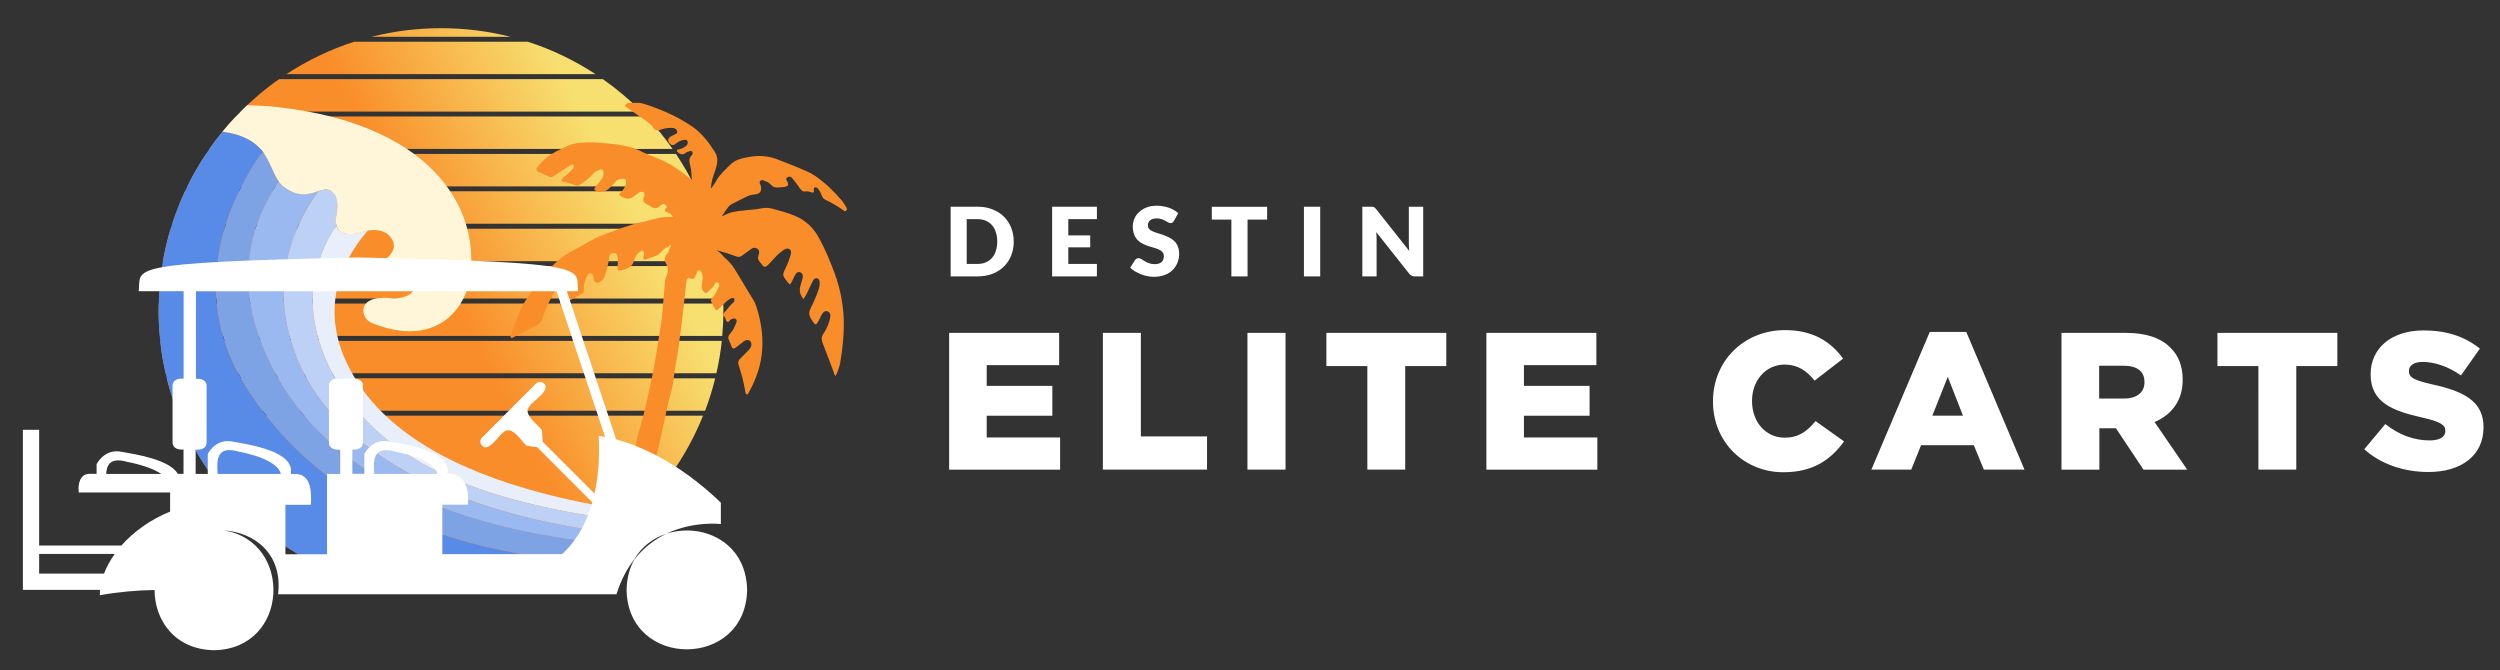 <?xml version="1.0" encoding="utf-8"?>
<!-- Generator: Adobe Illustrator 23.0.3, SVG Export Plug-In . SVG Version: 6.00 Build 0)  -->
<svg version="1.1" id="Layer_1" xmlns="http://www.w3.org/2000/svg" xmlns:xlink="http://www.w3.org/1999/xlink" x="0px" y="0px"
	 viewBox="0 0 235 63" style="enable-background:new 0 0 235 63;" xml:space="preserve">
<rect x="0" y="0" width="235" height="63" fill="#333333" stroke="none"/>
<style type="text/css">
	.st0{fill:url(#SVGID_1_);}
	.st1{fill:url(#SVGID_2_);}
	.st2{fill:url(#SVGID_3_);}
	.st3{fill:url(#SVGID_4_);}
	.st4{fill:url(#SVGID_5_);}
	.st5{fill:url(#SVGID_6_);}
	.st6{fill:url(#SVGID_7_);}
	.st7{fill:url(#SVGID_8_);}
	.st8{fill:url(#SVGID_9_);}
	.st9{fill:url(#SVGID_10_);}
	.st10{fill:url(#SVGID_11_);}
	.st11{fill:url(#SVGID_12_);}
	.st12{fill:#E9EFFA;}
	.st13{fill:#BCD1F5;}
	.st14{fill:#9AB9F1;}
	.st15{fill:#7EA3E5;}
	.st16{fill:#578BE7;}
	.st17{fill:#FFF6D9;}
	.st18{fill:#F98D29;}
	.st19{fill:#FFFFFF;}
</style>
<g>
	<g>
		<linearGradient id="SVGID_1_" gradientUnits="userSpaceOnUse" x1="21.536" y1="44.022" x2="63.803" y2="21.549">
			<stop  offset="0.543" style="stop-color:#F98D29"/>
			<stop  offset="0.94" style="stop-color:#F7E070"/>
		</linearGradient>
		<path class="st0" d="M15.06,32.04c0.11,1.04,0.28,2.05,0.51,3.05h51.77c0.23-1,0.4-2.01,0.51-3.05H15.06z"/>
		<linearGradient id="SVGID_2_" gradientUnits="userSpaceOnUse" x1="22.916" y1="46.686" x2="65.184" y2="24.212">
			<stop  offset="0.543" style="stop-color:#F98D29"/>
			<stop  offset="0.94" style="stop-color:#F7E070"/>
		</linearGradient>
		<path class="st1" d="M66.28,38.61c0.38-0.99,0.69-2.01,0.95-3.05H15.68c0.26,1.04,0.58,2.06,0.95,3.05H66.28z"/>
		<linearGradient id="SVGID_3_" gradientUnits="userSpaceOnUse" x1="18.767" y1="38.68" x2="61.033" y2="16.206">
			<stop  offset="0.543" style="stop-color:#F98D29"/>
			<stop  offset="0.94" style="stop-color:#F7E070"/>
		</linearGradient>
		<path class="st2" d="M15.24,25.01c-0.16,1-0.26,2.02-0.3,3.05h53.04c-0.04-1.03-0.14-2.05-0.3-3.05H15.24z"/>
		<linearGradient id="SVGID_4_" gradientUnits="userSpaceOnUse" x1="20.152" y1="41.352" x2="62.418" y2="18.878">
			<stop  offset="0.543" style="stop-color:#F98D29"/>
			<stop  offset="0.94" style="stop-color:#F7E070"/>
		</linearGradient>
		<path class="st3" d="M14.91,29.19c0,0.81,0.04,1.6,0.11,2.39h52.87c0.07-0.79,0.11-1.58,0.11-2.39c0-0.22,0-0.44-0.01-0.66H14.92
			C14.91,28.75,14.91,28.97,14.91,29.19z"/>
		<linearGradient id="SVGID_5_" gradientUnits="userSpaceOnUse" x1="11.99" y1="25.59" x2="54.232" y2="3.129">
			<stop  offset="0.543" style="stop-color:#F98D29"/>
			<stop  offset="0.94" style="stop-color:#F7E070"/>
		</linearGradient>
		<path class="st4" d="M22.62,10.49h37.67c-1.11-1.12-2.32-2.14-3.62-3.05H26.24C24.94,8.34,23.73,9.37,22.62,10.49z"/>
		<linearGradient id="SVGID_6_" gradientUnits="userSpaceOnUse" x1="9.366" y1="20.517" x2="51.608" y2="-1.943">
			<stop  offset="0.543" style="stop-color:#F98D29"/>
			<stop  offset="0.94" style="stop-color:#F7E070"/>
		</linearGradient>
		<path class="st5" d="M47.99,3.46c-2.09-0.53-4.28-0.81-6.54-0.81c-2.26,0-4.45,0.28-6.54,0.81H47.99z"/>
		<linearGradient id="SVGID_7_" gradientUnits="userSpaceOnUse" x1="13.294" y1="28.11" x2="55.536" y2="5.649">
			<stop  offset="0.543" style="stop-color:#F98D29"/>
			<stop  offset="0.94" style="stop-color:#F7E070"/>
		</linearGradient>
		<path class="st6" d="M22.17,10.95c-0.9,0.95-1.73,1.97-2.49,3.05h43.54c-0.75-1.08-1.58-2.1-2.49-3.05H22.17z"/>
		<linearGradient id="SVGID_8_" gradientUnits="userSpaceOnUse" x1="10.769" y1="23.224" x2="53.011" y2="0.764">
			<stop  offset="0.543" style="stop-color:#F98D29"/>
			<stop  offset="0.94" style="stop-color:#F7E070"/>
		</linearGradient>
		<path class="st7" d="M33.3,3.92c-2.28,0.73-4.42,1.77-6.38,3.05h29.06c-1.96-1.28-4.1-2.32-6.38-3.05H33.3z"/>
		<linearGradient id="SVGID_9_" gradientUnits="userSpaceOnUse" x1="25.29" y1="51.207" x2="67.553" y2="28.735">
			<stop  offset="0.543" style="stop-color:#F98D29"/>
			<stop  offset="0.94" style="stop-color:#F7E070"/>
		</linearGradient>
		<path class="st8" d="M16.81,39.07c3.92,9.76,13.47,16.66,24.64,16.66s20.72-6.89,24.64-16.66H16.81z"/>
		<linearGradient id="SVGID_10_" gradientUnits="userSpaceOnUse" x1="14.641" y1="30.715" x2="56.889" y2="8.251">
			<stop  offset="0.543" style="stop-color:#F98D29"/>
			<stop  offset="0.94" style="stop-color:#F7E070"/>
		</linearGradient>
		<path class="st9" d="M19.37,14.47c-0.65,0.97-1.24,1.99-1.76,3.05H65.3c-0.52-1.06-1.11-2.08-1.76-3.05H19.37z"/>
		<linearGradient id="SVGID_11_" gradientUnits="userSpaceOnUse" x1="17.384" y1="36.013" x2="59.651" y2="13.539">
			<stop  offset="0.543" style="stop-color:#F98D29"/>
			<stop  offset="0.94" style="stop-color:#F7E070"/>
		</linearGradient>
		<path class="st10" d="M16.04,21.5c-0.3,0.99-0.54,2.01-0.73,3.05h52.28c-0.18-1.04-0.43-2.06-0.73-3.05H16.04z"/>
		<linearGradient id="SVGID_12_" gradientUnits="userSpaceOnUse" x1="16.006" y1="33.356" x2="58.274" y2="10.881">
			<stop  offset="0.543" style="stop-color:#F98D29"/>
			<stop  offset="0.94" style="stop-color:#F7E070"/>
		</linearGradient>
		<path class="st11" d="M17.39,17.98c-0.46,0.99-0.86,2-1.2,3.05h50.53c-0.34-1.05-0.74-2.07-1.2-3.05H17.39z"/>
	</g>
	<g>
		<path class="st12" d="M33.57,35.87c-3.95-6.17-1.66-11.11,1.01-14.21c-0.27,0.04-0.49,0.11-0.6,0.15c-0.32,0.13-2,0.6-2.37-0.64
			c-2.33,3.55-3.42,8.31-0.23,14.18c4.75,8.72,14.74,11.94,27.7,13.67c0.32-0.29,0.64-0.58,0.95-0.88
			C48.27,46.48,38.05,42.88,33.57,35.87z"/>
		<path class="st13" d="M31.39,35.35c-3.2-5.86-2.1-10.63,0.23-14.18c-0.04-0.15-0.08-0.31-0.08-0.51c0.07-0.4,0.56-2.19-0.47-2.74
			c-0.35-0.19-0.72-0.1-1.13,0.03c-2.73,3.79-4.74,9.26-1.9,16.02c0.23,0.54,0.49,1.07,0.77,1.59c0.02,0.04,0.04,0.08,0.07,0.12
			c4.45,7.91,15.5,12.83,28.89,14.44c0.45-0.35,0.89-0.72,1.32-1.1C46.12,47.3,36.14,44.07,31.39,35.35z"/>
		<path class="st14" d="M28.88,35.68c-0.02-0.04-0.04-0.08-0.07-0.12c-0.29-0.52-0.55-1.05-0.77-1.59
			c-2.84-6.77-0.83-12.24,1.9-16.02c-0.75,0.24-1.67,0.63-3.02-0.21c-0.3-0.18-0.52-0.42-0.71-0.69c-2.51,3.67-4.23,8.94-1.48,15.64
			c0.28,0.67,0.58,1.33,0.92,1.98c0.03,0.05,0.06,0.1,0.08,0.15c4.58,8.69,14.46,14.44,30.73,16.26c0.45-0.31,0.88-0.63,1.3-0.96
			C44.38,48.52,33.32,43.59,28.88,35.68z"/>
		<path class="st15" d="M25.73,34.82c-0.03-0.05-0.06-0.1-0.08-0.15c-0.33-0.64-0.64-1.3-0.92-1.98c-2.75-6.7-1.03-11.97,1.48-15.64
			c-0.57-0.8-0.81-1.88-1.53-2.83c-3.58,5.15-7.05,13.66-1.35,22.45c6.21,9.58,16.17,14.49,30.34,16.08c0.97-0.5,1.91-1.06,2.8-1.68
			C40.19,49.26,30.31,43.51,25.73,34.82z"/>
		<path class="st16" d="M23.32,36.68c-5.7-8.79-2.23-17.3,1.35-22.45c-0.65-0.85-1.7-1.58-3.75-1.86
			c-3.76,4.58-6.01,10.44-6.01,16.82c0,14.66,11.88,26.54,26.54,26.54c4.4,0,8.55-1.08,12.21-2.97
			C39.49,51.17,29.53,46.26,23.32,36.68z"/>
		<path class="st17" d="M24.68,14.23c0.72,0.94,0.96,2.03,1.53,2.83c0.19,0.27,0.41,0.5,0.71,0.69c1.35,0.84,2.27,0.45,3.02,0.21
			c0.41-0.13,0.78-0.22,1.13-0.03c1.03,0.55,0.54,2.35,0.47,2.74c0,0.2,0.03,0.37,0.08,0.51c0.38,1.24,2.05,0.77,2.37,0.64
			c0.1-0.04,0.33-0.1,0.6-0.15c0.67-0.11,1.68-0.09,2.22,0.76c0.41,0.64,0.32,1.32-0.94,2.27c-1.19,0.9,0.58,1.88,1.34,1.48
			C38.45,25.53,39,26.4,39,26.8c-0.01,1.17-1.7,1.3-2.2,1.23c-3.46-0.36-2.89,1.95-1.84,2.34c5.95,2.36,8.57-1.28,9.09-3.68
			c1.35-6.16-2.54-14.93-18.04-16.63c-0.94-0.1-1.86-0.15-2.77-0.17c-0.82,0.78-1.6,1.6-2.32,2.48
			C22.97,12.65,24.03,13.38,24.68,14.23z"/>
	</g>
	<g>
		<path class="st18" d="M79.32,30.6c0.01-1.71-0.29-3.34-0.86-4.9c-0.43-1.16-0.9-2.29-1.49-3.36c-0.54-0.98-1.29-1.66-2.26-2.06
			c-0.65-0.27-1.33-0.45-2.01-0.64c-0.33-0.09-0.68-0.14-1.03-0.07c-0.99,0.2-1.99,0.16-2.98,0.41c-0.13,0.03-0.84,0.36-0.84,0.36
			s0.51-0.77,0.62-0.9c0.08-0.09,0.17-0.17,0.26-0.22c0.51-0.27,1.03-0.53,1.54-0.78c0.23-0.11,0.47-0.14,0.72-0.17
			c0.47-0.06,0.62-0.3,0.53-0.79c-0.03-0.16-0.21-0.33-0.05-0.48c0.17-0.16,0.36-0.01,0.53,0.05c0.19,0.06,0.36,0.19,0.49,0.34
			c0.19,0.21,0.41,0.26,0.68,0.23c0.21-0.03,0.43,0,0.64-0.06c0.3-0.09,0.33-0.17,0.21-0.46c-0.05-0.13-0.22-0.27-0.02-0.42
			c0.17-0.13,0.35-0.08,0.47,0.07c0.25,0.31,0.5,0.62,0.72,0.95c0.14,0.21,0.29,0.34,0.56,0.29c0.18-0.03,0.34,0.04,0.51,0.09
			c0.15,0.05,0.27,0.06,0.24-0.19c-0.01-0.1-0.02-0.22,0.09-0.27c0.12-0.05,0.21,0.02,0.28,0.1c0.18,0.19,0.29,0.44,0.39,0.69
			c0.07,0.16,0.15,0.29,0.31,0.36c0.59,0.27,1.15,0.61,1.69,0.98c0.08,0.06,0.18,0.17,0.28,0.06c0.11-0.11,0.06-0.26-0.01-0.36
			c-0.14-0.24-0.29-0.48-0.47-0.68c-0.73-0.85-1.53-1.61-2.44-2.24c-0.45-0.32-0.97-0.5-1.46-0.72c-0.64-0.28-1.31-0.51-1.96-0.78
			c-0.9-0.38-1.86-0.45-2.83-0.27c-0.62,0.11-1.29,0.25-1.78,0.77c-0.43,0.45-0.91,0.85-1.24,1.42c-0.08,0.15-0.27,0.49-0.54,0.79
			c0.1-0.82,0.17-0.98,0.27-1.28c0.13-0.38,0.28-0.75,0.33-1.16c0.05-0.4-0.03-0.74-0.22-1.03c-0.6-0.94-1.26-1.8-2.17-2.41
			c-1.42-0.95-2.95-1.62-4.57-2.12c-0.44-0.14-0.9-0.05-1.36-0.06c-0.15,0-0.24,0.13-0.38,0.26c0.39,0.28,0.76,0.54,1.13,0.81
			c0.49,0.35,1.02,0.64,1.44,1.08c0.02,0.02,0.05,0.03,0.06,0.06c0.19,0.49,0.56,0.37,0.92,0.25c0.31-0.1,0.61-0.12,0.92-0.12
			c0.11,0,0.21,0.02,0.3,0.08c0.1,0.07,0.18,0.17,0.18,0.31c0,0.15-0.14,0.18-0.23,0.23c-0.14,0.07-0.28,0.13-0.41,0.21
			c-0.21,0.13-0.26,0.31-0.16,0.52c0.11,0.23,0.39,0.34,0.56,0.21c0.19-0.15,0.39-0.29,0.62-0.37c0.09-0.03,0.19-0.05,0.28-0.06
			c0.14-0.02,0.28,0,0.32,0.17c0.04,0.16-0.03,0.3-0.15,0.4c-0.21,0.16-0.43,0.28-0.68,0.32c-0.07,0.01-0.15,0.01-0.18,0.09
			c-0.03,0.1,0.05,0.14,0.11,0.2c0.22,0.18,0.44,0.27,0.72,0.04c0.1-0.09,0.25-0.11,0.38-0.16c0.08-0.03,0.16-0.02,0.22,0.05
			c0.07,0.09,0.07,0.18,0,0.28c-0.01,0.01-0.01,0.03-0.02,0.04c-0.32,0.3-0.26,0.6-0.16,0.97c0.11,0.41,0.11,0.86,0.16,1.34
			c-0.51-0.33-0.91-0.72-1.38-1.02c-0.59-0.39-1.21-0.73-1.86-0.99c-0.53-0.21-1.07-0.41-1.57-0.67c-0.95-0.48-2-0.61-3.04-0.72
			c-0.82-0.09-1.64-0.14-2.48-0.08c-0.49,0.04-0.95,0.1-1.42,0.34c-0.64,0.32-1.31,0.57-1.88,1.05c-0.34,0.28-0.64,0.58-0.91,0.94
			c-0.13,0.18-0.1,0.31,0.06,0.39c0.36,0.17,0.72,0.33,1.09,0.49c0.15,0.07,0.29,0,0.42-0.09c0.5-0.32,1.01-0.64,1.51-0.97
			c0.11-0.07,0.22-0.18,0.32-0.04c0.09,0.12,0.04,0.26-0.06,0.36c-0.22,0.23-0.46,0.44-0.7,0.66c-0.11,0.1-0.22,0.19-0.32,0.3
			c-0.09,0.1-0.07,0.21,0.05,0.23c0.47,0.06,0.89,0.26,1.34,0.38c0.11,0.03,0.21-0.02,0.31-0.09c0.43-0.29,0.85-0.58,1.2-0.99
			c0.19-0.22,0.44-0.32,0.68-0.43c0.19-0.08,0.31,0.02,0.33,0.24c0.03,0.28-0.06,0.53-0.24,0.75c-0.18,0.23-0.37,0.46-0.55,0.69
			c-0.11,0.15-0.12,0.24,0.07,0.31c0.52,0.19,1,0.11,1.41-0.38c0.12-0.14,0.28-0.26,0.39-0.42c0.21-0.29,0.5-0.3,0.78-0.32
			c0.21-0.01,0.3,0.16,0.25,0.44c-0.06,0.33-0.24,0.57-0.45,0.8c-0.25,0.28-0.24,0.27,0.06,0.44c0.42,0.25,0.81,0.28,1.22-0.1
			c0.13-0.12,0.28-0.19,0.42-0.3c0.12-0.09,0.25-0.15,0.37-0.05c0.12,0.09,0.17,0.26,0.1,0.39c-0.26,0.52,0.05,0.68,0.37,0.84
			c0.08,0.04,0.17,0.08,0.24,0.14c0.31,0.23,0.6,0.23,0.91-0.08c0.12-0.13,0.28-0.23,0.44-0.09c0.11,0.1,0.24,0.19,0.06,0.38
			c-0.15,0.16-0.07,0.27,0.08,0.32c0.23,0.08,0.44,0.17,0.6,0.42c-0.26,0.08-0.48,0.02-0.7,0.04c-0.79,0.05-1.54,0.35-2.32,0.51
			c-1.18,0.24-2.31,0.73-3.46,1.13c-0.59,0.21-1.15,0.52-1.7,0.84c-0.42,0.25-0.84,0.47-1.26,0.69c-0.96,0.49-1.75,1.21-2.49,2.05
			c-0.76,0.86-1.36,1.82-2.01,2.76c-0.32,0.47-0.49,1.03-0.72,1.55c-0.21,0.48-0.37,0.98-0.54,1.48c-0.04,0.1-0.13,0.24-0.03,0.33
			c0.09,0.08,0.21-0.02,0.3-0.07c0.44-0.23,0.87-0.46,1.31-0.69c0.22-0.12,0.44-0.27,0.68-0.34c0.38-0.12,0.57-0.42,0.69-0.79
			c0.29-0.86,0.67-1.67,1.12-2.44c0.1-0.18,0.21-0.36,0.37-0.49c0.19-0.15,0.27-0.12,0.27,0.12c0.01,0.41-0.05,0.83-0.1,1.24
			c-0.01,0.09-0.03,0.18-0.04,0.26c0,0.09-0.01,0.19,0.06,0.24c0.09,0.06,0.14-0.04,0.21-0.09c0.51-0.38,1.05-0.68,1.6-0.97
			c0.39-0.2,0.4-0.19,0.38-0.62c-0.03-0.44,0.15-0.81,0.32-1.2c0.06-0.14,0.17-0.2,0.3-0.21c0.15-0.01,0.21,0.09,0.25,0.22
			c0.02,0.05,0.03,0.11,0.04,0.17c0.05,0.21,0.03,0.5,0.33,0.5c0.28,0,0.62-0.3,0.72-0.59c0.19-0.57,0.33-1.15,0.42-1.74
			c0.05-0.36,0.13-0.42,0.41-0.45c0.27-0.03,0.35,0.15,0.39,0.38c0.04,0.28,0.02,0.56-0.01,0.84c-0.03,0.37,0.06,0.46,0.38,0.38
			c0.29-0.07,0.57-0.13,0.83-0.36c0.16-0.13,0.26-0.26,0.3-0.45c0.09-0.4,0.28-0.72,0.61-0.94c0.09-0.06,0.17-0.11,0.26-0.07
			c0.11,0.06,0.1,0.18,0.11,0.3c0.01,0.17-0.2,0.4,0.01,0.51c0.14,0.07,0.31-0.08,0.47-0.13c0.14-0.05,0.29-0.1,0.43-0.14
			c0.28-0.07,0.51-0.21,0.71-0.45c0.11-0.14,0.23-0.27,0.39-0.33c0.1-0.04,0.52-0.33,0.52-0.33s-0.19,0.56-0.24,0.66
			c-0.03,0.07-0.07,0.14-0.12,0.19c-0.27,0.29-0.3,0.59-0.11,0.91c0.21,0.37,0.25,0.77,0.04,1.21c-0.15,0.31-0.15,0.67-0.18,1.01
			c-0.05,0.59-0.08,1.18-0.15,1.77C62.26,30,62,31.22,61.82,32.44c-0.18,1.21-0.39,2.42-0.66,3.61c-0.31,1.36-0.56,2.72-0.98,4.06
			c-0.29,0.96-0.47,1.95-0.69,2.92c-0.16,0.72-0.41,1.41-0.68,2.09c-0.26,0.67-0.46,1.36-0.68,2.05c-0.43,1.33-0.99,2.6-1.59,3.86
			c-0.23,0.49-0.47,0.97-0.68,1.47c-0.03,0.08-0.07,0.16-0.1,0.23c0.9-0.06,1.81,0.18,2.54,0.74c0.45-1.01,0.78-2.06,1.14-3.1
			c0.26-0.74,0.49-1.48,0.75-2.22c0.57-1.61,0.96-3.28,1.42-4.92c0.32-1.13,0.51-2.27,0.78-3.41c0.22-0.93,0.37-1.88,0.65-2.8
			c0.25-0.82,0.29-1.67,0.44-2.51c0.26-1.43,0.44-2.86,0.62-4.3c0.14-1.18,0.27-2.37,0.4-3.55c0.01-0.1,0.03-0.21,0.05-0.31
			c0.03-0.18,0.1-0.25,0.28-0.19c0.38,0.11,0.43,0.07,0.61-0.36c0.06-0.16,0.07-0.41,0.27-0.4c0.22,0.01,0.27,0.25,0.31,0.44
			c0.06,0.26,0.02,0.53-0.02,0.79c-0.02,0.1-0.05,0.21-0.05,0.31c0,0.27,0.15,0.47,0.34,0.59c0.14,0.09,0.26-0.12,0.38-0.22
			c0.19-0.16,0.38-0.32,0.49-0.56c0.07-0.15,0.17-0.27,0.32-0.18c0.14,0.08,0.15,0.24,0.09,0.39c-0.13,0.3-0.28,0.6-0.47,0.86
			c-0.06,0.08-0.13,0.16-0.19,0.24c-0.05,0.06-0.11,0.13-0.09,0.2c0.12,0.32,0.27,0.62,0.47,0.87c0.07,0.09,0.17-0.02,0.25-0.09
			c0.23-0.22,0.47-0.43,0.7-0.66c0.14-0.14,0.29-0.24,0.45-0.32c0.12-0.06,0.24-0.1,0.32,0.03c0.08,0.13,0.01,0.26-0.09,0.35
			c-0.3,0.26-0.52,0.6-0.79,0.89c-0.14,0.15-0.23,0.28-0.05,0.43c0.02,0.02,0.04,0.04,0.05,0.06c0.1,0.13,0.08,0.37,0.23,0.43
			c0.18,0.07,0.24-0.22,0.41-0.25c0.14-0.03,0.3-0.13,0.42,0.01c0.11,0.13,0.03,0.28-0.02,0.42c-0.13,0.34-0.28,0.66-0.53,0.92
			c-0.2,0.21-0.24,0.43-0.09,0.68c0.07,0.12,0.1,0.26,0.15,0.4c0.14,0.39,0.24,0.42,0.56,0.17c0.2-0.16,0.41-0.32,0.61-0.48
			c0.09-0.07,0.19-0.13,0.3-0.15c0.34-0.06,0.55,0.24,0.43,0.6c-0.07,0.19-0.2,0.32-0.34,0.46c-0.23,0.23-0.45,0.46-0.68,0.68
			c-0.18,0.17-0.23,0.35-0.15,0.6c0.27,0.83,0.49,1.68,0.64,2.55c0.01,0.09,0.02,0.19,0.11,0.21c0.12,0.03,0.17-0.09,0.21-0.18
			c0.7-1.27,1.17-2.6,1.26-4.07c0.09-1.42-0.15-2.74-0.56-4.03c-0.12-0.37-0.32-0.69-0.52-1c-0.53-0.84-1.02-1.72-1.55-2.56
			c-0.26-0.42-0.6-0.74-0.95-1.06c-0.12-0.11-0.24-0.32-0.7-0.65c0.52,0.14,1.34,0.39,1.79,0.57c0.23,0.09,0.41,0.09,0.63-0.09
			c0.23-0.19,0.49-0.34,0.73-0.53c0.22-0.19,0.45-0.24,0.68-0.08c0.22,0.15,0.18,0.41,0.09,0.64c-0.09,0.23-0.03,0.38,0.1,0.55
			c0.5,0.66,0.5,0.67,1.1,0.01c0.33-0.36,0.65-0.72,1.04-1c0.09-0.07,0.19-0.14,0.29-0.18c0.37-0.15,0.63,0.1,0.51,0.51
			c-0.11,0.39-0.24,0.77-0.42,1.14c-0.39,0.79-0.39,0.8,0.1,1.43c0.24,0.32,0.24,0.32,0.45-0.07c0.1-0.18,0.18-0.38,0.27-0.56
			c0.13-0.25,0.33-0.34,0.51-0.26c0.2,0.09,0.26,0.28,0.21,0.5c-0.05,0.22-0.11,0.43-0.18,0.65c-0.17,0.51-0.1,0.93,0.26,1.37
			c0.28-0.41,0.47-0.86,0.68-1.31c0.08-0.16,0.15-0.33,0.24-0.48c0.08-0.14,0.21-0.2,0.36-0.17c0.15,0.03,0.21,0.16,0.23,0.31
			c0.03,0.25-0.01,0.5-0.09,0.74c-0.21,0.6-0.45,1.18-0.74,1.74c-0.18,0.35-0.18,0.65-0.01,0.95c0.07,0.12,0.14,0.24,0.22,0.35
			c0.21,0.32,0.3,0.32,0.51-0.06c0.11-0.19,0.19-0.41,0.3-0.6c0.17-0.3,0.36-0.4,0.57-0.32c0.21,0.08,0.3,0.29,0.23,0.62
			c-0.11,0.52-0.31,1-0.61,1.44c-0.22,0.33-0.22,0.61-0.08,0.95c0.36,0.89,0.68,1.8,1.03,2.71c0.04,0.11,0.03,0.26,0.18,0.34
			c0.2-0.42,0.37-0.85,0.44-1.3C79.18,32.88,79.31,31.74,79.32,30.6z"/>
	</g>
	<path class="st19" d="M62.64,50.17c2.58-1.23,5.12-0.91,5.12-0.91v-2.01c-4.04-3.9-7.79-5.39-9.84-5.95l-4.64-13.93h1.05
		c-0.21-2.16,1.79-2.69-20.64-3.17c-22.48,0.49-20.38,1-20.65,3.17h4.22v8.23c-0.47-0.06-1.05,0.1-1.04,0.67c0,0,0,5.31,0,5.31
		c-0.01,0.56,0.56,0.73,1.03,0.67v2.29h-0.53c-0.8-1.35-3.94-1.84-5.48-2.1c-1.49-0.19-2.16,1.19-2.16,1.19s0,0.45,0,0.91H8.44
		c-0.95-0.01-1.13,1-1.04,1.75h8.59v1.8c-1.85,0.75-3.43,1.89-4.58,3.19H3.68V40.4H2.15v15.05h7.26c-0.02,0.16-0.03,0.33-0.03,0.5
		c1.73-0.31,3.54-0.47,5.15-0.49c0,2.8,1.87,5.6,5.59,5.66c7.13-0.12,7.43-10.28,0.91-11.26c2.88,0.17,5.57,2.2,5.11,6h31.81
		c0.42-1.35,1.01-2.43,1.68-3.29C60.32,51.37,61.41,50.57,62.64,50.17z M9.98,44.55c0.05-0.87,0.41-1.58,1.96-1.14
		c1.66,0.33,2.64,0.75,3.22,1.14H9.98z M9.78,53.92h-6.1v-1.85h7.11C10.35,52.68,10.01,53.3,9.78,53.92z M20.46,44.55
		c-0.08-1.16-0.19-2.71,1.93-2.11c3.28,0.65,3.91,1.64,4.01,2.11C24.87,44.55,22.28,44.55,20.46,44.55z M35.18,44.55
		c-0.08-1.16-0.19-2.71,1.93-2.11c3.28,0.65,3.91,1.64,4.01,2.11C39.67,44.55,37.03,44.55,35.18,44.55z M55.88,46.39l-4.87-4.87
		l-0.06-1.08c-0.38-0.54-1.94-1.55-1.13-2.31c0.25-0.42,2-1.46,1.32-2.07c-0.21-0.21-0.55-0.21-0.76,0l-5.07,5.07
		c-0.21,0.21-0.21,0.55,0,0.76c0.6,0.67,1.56-0.95,1.97-1.21c0.81-0.84,1.71,0.79,2.22,1.22l1,0.14l5.18,5.18
		c-0.76,2.65-2.03,4.14-2.84,4.87H41.58v-4.65h2.4c0.16-1.27-0.22-2.92-1.79-2.9c0,0-0.05,0-0.14,0c0.42-2.11-3.78-2.75-5.64-3.07
		c-1.49-0.19-2.16,1.19-2.16,1.19v1.88c-0.69,0-1.13,0-1.13,0v-2.29c0.46,0.06,1.01-0.12,1-0.67c0,0,0-5.31,0-5.31
		c0.04-1.07-1.96-0.55-2.54-0.67c-0.37,0-0.66,0.3-0.66,0.67v5.32c-0.01,0.58,0.59,0.73,1.06,0.67v2.29h-1.24v7.55h-3.91v-4.65h2.39
		c0.08-1.14,0.06-2.92-1.51-2.9c0,0-0.14,0-0.38,0c0.42-2.11-3.78-2.75-5.64-3.07c-1.49-0.19-2.16,1.19-2.16,1.19v1.88
		c-0.7,0-1.14,0-1.14,0v-2.29c0.47,0.06,1.04-0.1,1.03-0.67c0,0,0-5.31,0-5.31c0.01-0.54-0.54-0.73-1-0.67v-8.23h33.9l4.56,13.69
		c-0.39-0.07-0.6-0.09-0.6-0.09C56.39,43.13,56.22,44.91,55.88,46.39z M70.23,55.45c-0.13,7.45-11.21,7.45-11.33,0
		c0.02-1.13,0.29-2.09,0.74-2.87c0.9-1.15,1.96-1.91,3-2.41C65.91,49.1,70.15,50.86,70.23,55.45z"/>
	<g>
		<path class="st19" d="M95.29,22.71c0,0.47-0.08,0.91-0.24,1.31c-0.16,0.4-0.39,0.75-0.69,1.04c-0.3,0.29-0.65,0.52-1.07,0.68
			c-0.42,0.16-0.88,0.24-1.39,0.24h-2.54v-6.55h2.54c0.51,0,0.97,0.08,1.39,0.25c0.42,0.16,0.78,0.39,1.07,0.68
			c0.3,0.29,0.53,0.64,0.69,1.04C95.21,21.8,95.29,22.24,95.29,22.71z M93.74,22.71c0-0.32-0.04-0.62-0.13-0.88
			c-0.08-0.26-0.2-0.48-0.36-0.66c-0.16-0.18-0.35-0.32-0.58-0.42c-0.23-0.1-0.49-0.15-0.78-0.15h-1.02v4.21h1.02
			c0.29,0,0.55-0.05,0.78-0.15c0.23-0.1,0.42-0.24,0.58-0.42c0.16-0.18,0.28-0.4,0.36-0.66C93.7,23.33,93.74,23.03,93.74,22.71z
			 M100.42,20.6v1.53h2.06v1.12h-2.06v1.56h2.69v1.17h-4.21v-6.55h4.21v1.17H100.42z M110.35,20.76c-0.05,0.07-0.09,0.13-0.14,0.16
			c-0.05,0.04-0.11,0.05-0.19,0.05c-0.07,0-0.14-0.02-0.22-0.07c-0.08-0.04-0.17-0.09-0.27-0.15c-0.1-0.05-0.21-0.1-0.34-0.15
			c-0.13-0.04-0.28-0.07-0.44-0.07c-0.28,0-0.5,0.06-0.64,0.18c-0.14,0.12-0.21,0.29-0.21,0.49c0,0.13,0.04,0.24,0.13,0.33
			c0.08,0.09,0.19,0.16,0.33,0.22c0.14,0.06,0.29,0.12,0.47,0.17c0.18,0.05,0.35,0.11,0.54,0.18c0.18,0.06,0.36,0.14,0.54,0.23
			c0.18,0.09,0.33,0.2,0.47,0.33c0.14,0.13,0.25,0.3,0.33,0.49c0.08,0.19,0.13,0.43,0.13,0.7c0,0.3-0.05,0.59-0.16,0.85
			s-0.26,0.49-0.46,0.69c-0.2,0.2-0.44,0.35-0.74,0.46c-0.29,0.11-0.62,0.17-1,0.17c-0.2,0-0.41-0.02-0.62-0.06
			c-0.21-0.04-0.42-0.1-0.61-0.18c-0.2-0.08-0.38-0.17-0.56-0.27c-0.17-0.1-0.32-0.22-0.45-0.35l0.45-0.71
			c0.04-0.05,0.08-0.09,0.14-0.13c0.06-0.03,0.12-0.05,0.19-0.05c0.09,0,0.18,0.03,0.27,0.09c0.09,0.06,0.19,0.12,0.31,0.19
			c0.12,0.07,0.25,0.13,0.4,0.19c0.15,0.06,0.33,0.09,0.53,0.09c0.28,0,0.49-0.06,0.64-0.18s0.23-0.31,0.23-0.58
			c0-0.15-0.04-0.28-0.13-0.37c-0.08-0.1-0.19-0.18-0.33-0.24c-0.14-0.06-0.29-0.12-0.47-0.17c-0.17-0.05-0.35-0.1-0.53-0.16
			c-0.18-0.06-0.36-0.13-0.53-0.22c-0.17-0.09-0.33-0.2-0.47-0.34c-0.14-0.14-0.25-0.31-0.33-0.52c-0.08-0.21-0.13-0.47-0.13-0.77
			c0-0.25,0.05-0.49,0.15-0.72c0.1-0.23,0.24-0.44,0.44-0.62c0.19-0.18,0.43-0.33,0.71-0.44c0.28-0.11,0.6-0.16,0.96-0.16
			c0.2,0,0.4,0.02,0.59,0.05c0.19,0.03,0.37,0.08,0.54,0.14c0.17,0.06,0.33,0.13,0.48,0.22c0.15,0.09,0.28,0.18,0.4,0.29
			L110.35,20.76z M119.11,20.64h-1.84v5.34h-1.52v-5.34h-1.84v-1.2h5.2V20.64z M124.1,25.98h-1.53v-6.55h1.53V25.98z M133.78,19.43
			v6.55h-0.79c-0.12,0-0.21-0.02-0.29-0.06c-0.08-0.04-0.16-0.1-0.24-0.2l-3.09-3.9c0.01,0.12,0.02,0.23,0.02,0.34
			c0,0.11,0.01,0.21,0.01,0.31v3.51h-1.34v-6.55h0.8c0.07,0,0.12,0,0.17,0.01c0.05,0.01,0.09,0.02,0.12,0.03
			c0.04,0.02,0.07,0.04,0.1,0.07c0.03,0.03,0.07,0.07,0.11,0.12l3.11,3.93c-0.02-0.13-0.03-0.25-0.03-0.37
			c-0.01-0.12-0.01-0.23-0.01-0.33v-3.46H133.78z M89.22,31.29h10.34v3.03h-6.81v1.95h6.17v2.81h-6.17v2.04h6.9v3.03H89.22V31.29z
			 M103.68,31.29h3.56v9.73h6.22v3.12h-9.79V31.29z M117.26,31.29h3.58v12.85h-3.58V31.29z M128.54,34.41h-3.86v-3.12h11.27v3.12
			h-3.86v9.73h-3.56V34.41z M139.72,31.29h10.34v3.03h-6.81v1.95h6.17v2.81h-6.17v2.04h6.9v3.03h-10.43V31.29z M161.02,37.75v-0.04
			c0-3.75,2.88-6.68,6.78-6.68c2.63,0,4.31,1.1,5.45,2.68l-2.68,2.07c-0.73-0.92-1.58-1.51-2.81-1.51c-1.8,0-3.07,1.52-3.07,3.4
			v0.04c0,1.93,1.27,3.43,3.07,3.43c1.34,0,2.13-0.62,2.9-1.56l2.68,1.91c-1.21,1.67-2.85,2.9-5.69,2.9
			C163.98,44.4,161.02,41.59,161.02,37.75z M181.4,31.2h3.43l5.47,12.94h-3.82l-0.94-2.29h-4.96l-0.92,2.29h-3.75L181.4,31.2z
			 M184.52,39.07l-1.43-3.65l-1.45,3.65H184.52z M193.76,31.29h6.08c1.96,0,3.32,0.51,4.19,1.4c0.75,0.73,1.14,1.73,1.14,2.99v0.04
			c0,1.96-1.05,3.27-2.64,3.95l3.07,4.48h-4.11l-2.59-3.89h-0.04h-1.52v3.89h-3.56V31.29z M199.67,37.46c1.21,0,1.91-0.59,1.91-1.52
			V35.9c0-1.01-0.73-1.52-1.93-1.52h-2.33v3.08H199.67z M212.3,34.41h-3.86v-3.12h11.27v3.12h-3.86v9.73h-3.56V34.41z M222.24,42.23
			l1.98-2.37c1.27,1.01,2.68,1.54,4.17,1.54c0.95,0,1.47-0.33,1.47-0.88v-0.04c0-0.53-0.42-0.83-2.17-1.23
			c-2.74-0.62-4.85-1.4-4.85-4.04v-0.04c0-2.39,1.89-4.11,4.98-4.11c2.19,0,3.89,0.59,5.29,1.71l-1.78,2.52
			c-1.18-0.83-2.46-1.27-3.6-1.27c-0.86,0-1.29,0.37-1.29,0.83v0.04c0,0.59,0.44,0.84,2.22,1.25c2.96,0.64,4.79,1.6,4.79,4v0.04
			c0,2.63-2.07,4.19-5.2,4.19C225.98,44.36,223.82,43.65,222.24,42.23z"/>
	</g>
</g>
</svg>

